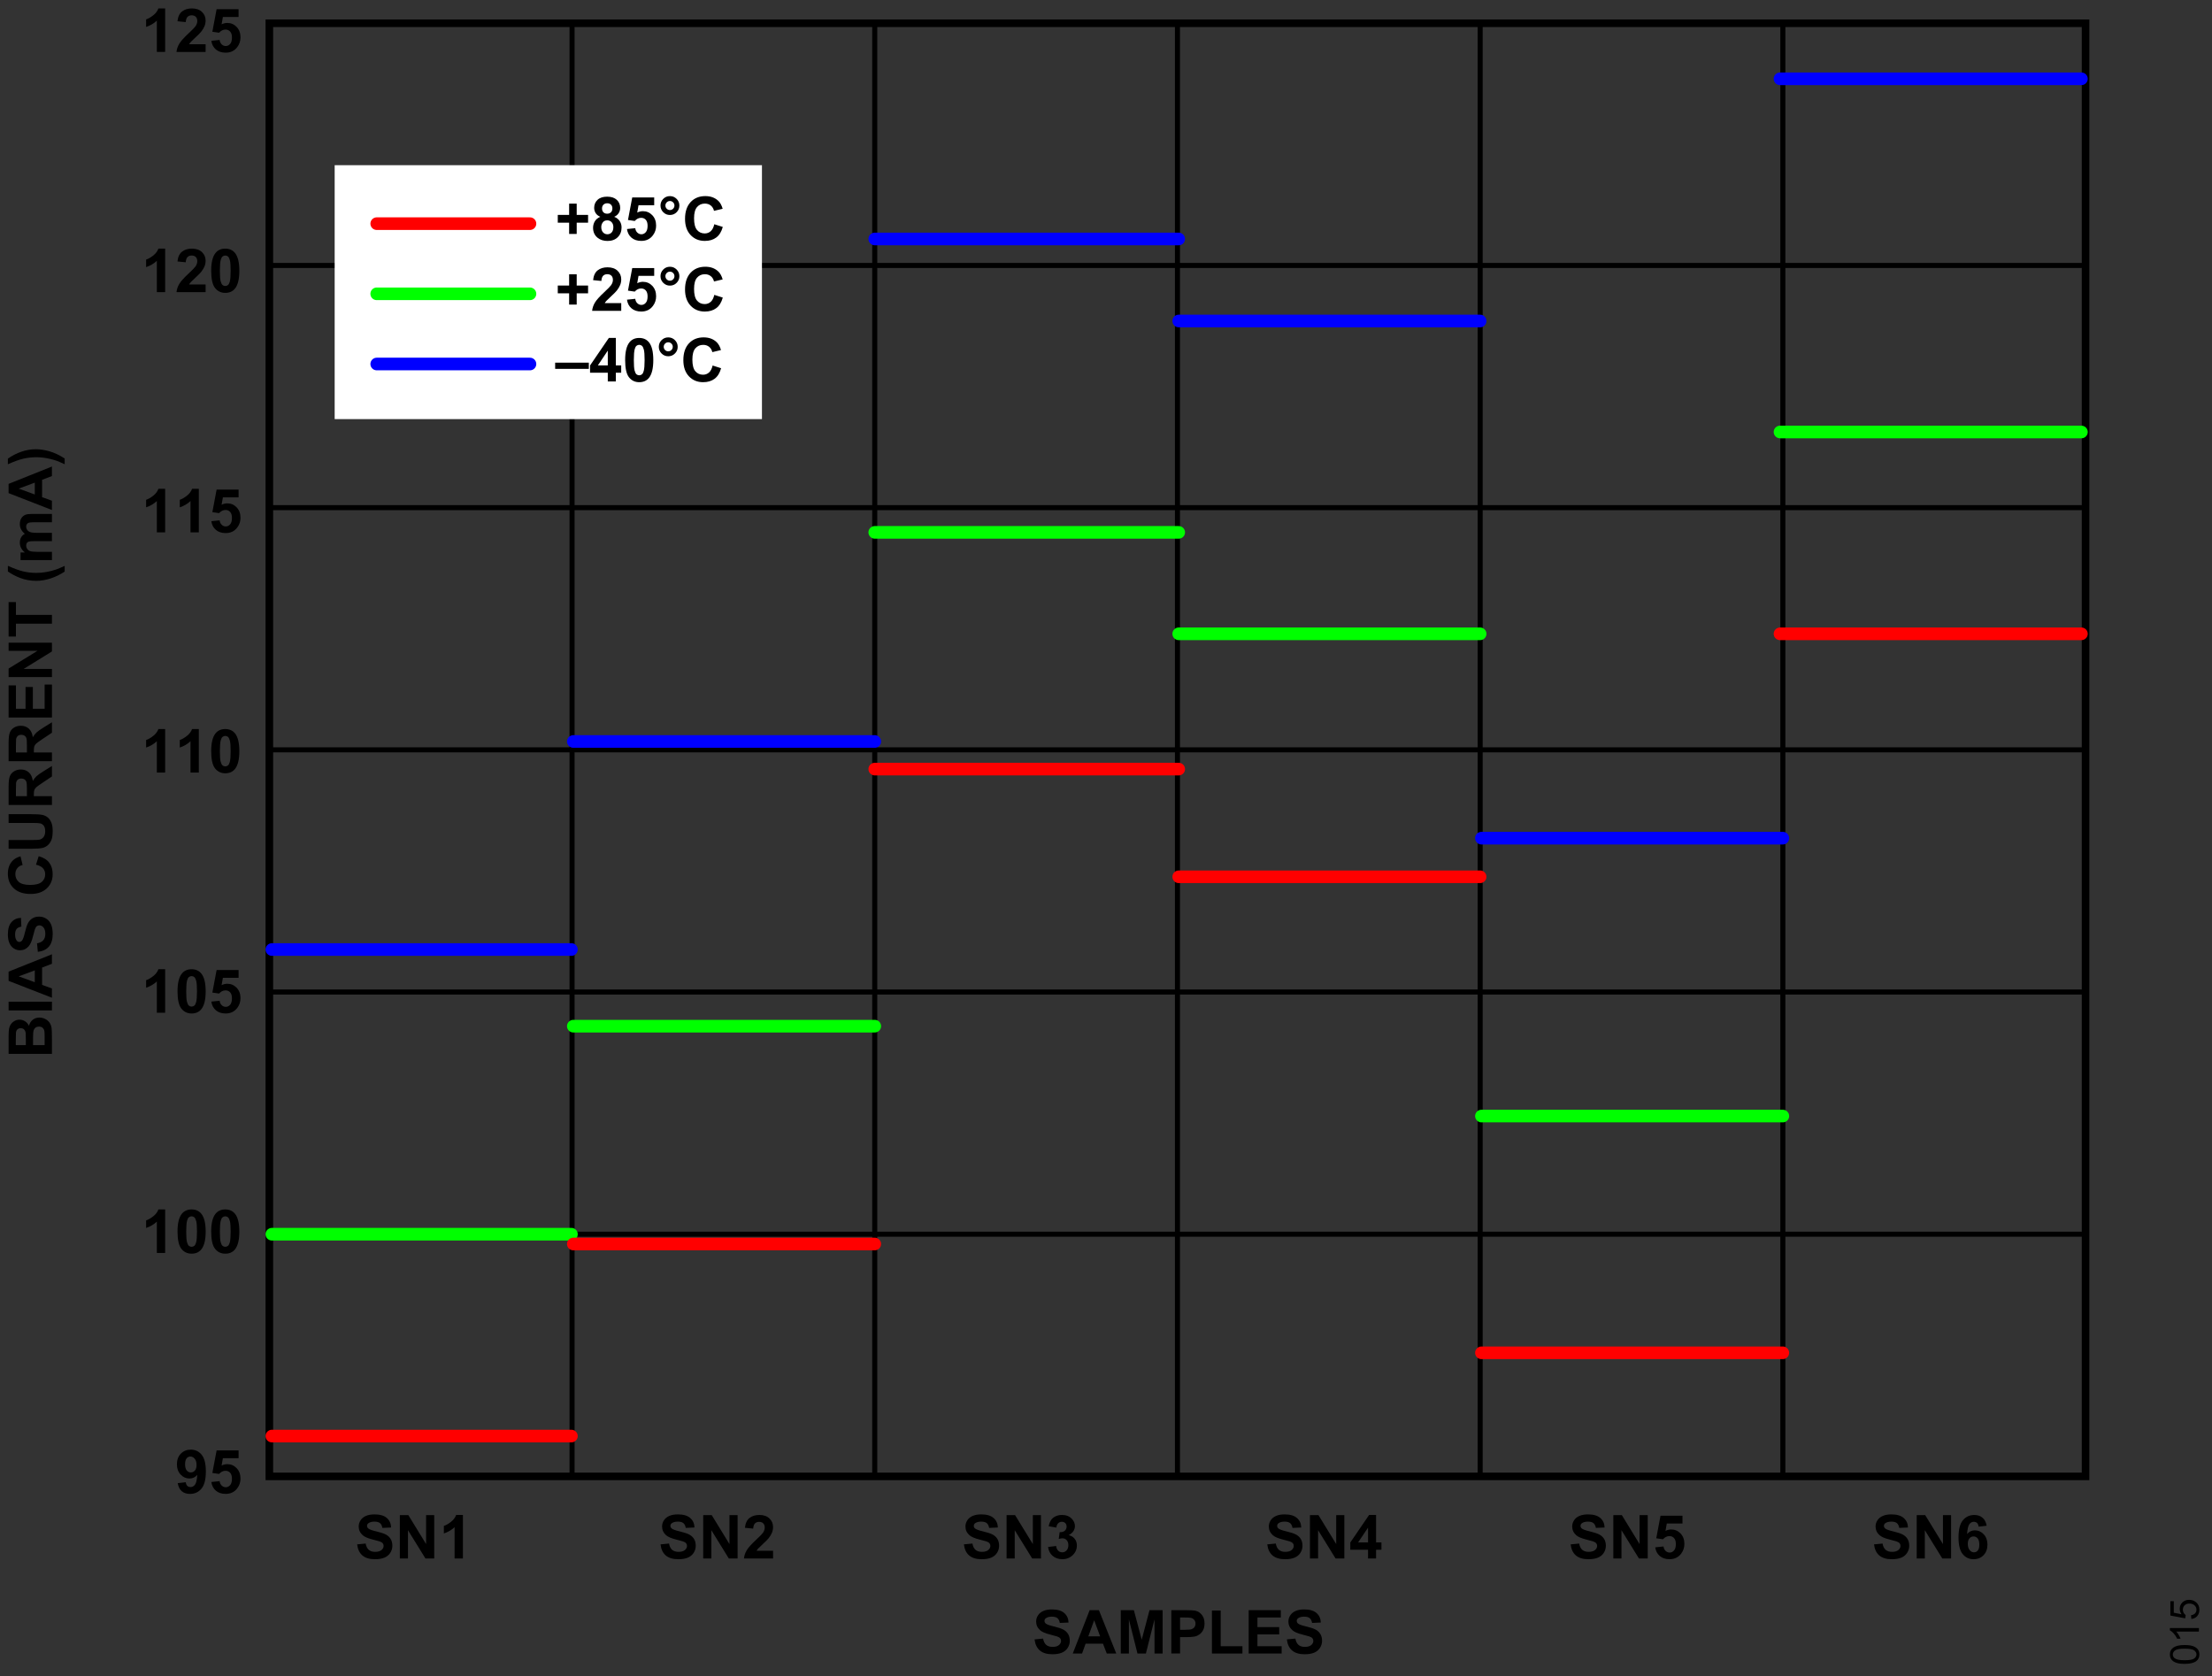 <?xml version="1.0" encoding="utf-8"?>
<!-- Generator: Adobe Illustrator 26.3.1, SVG Export Plug-In . SVG Version: 6.00 Build 0)  -->
<svg version="1.1" id="Layer_1" xmlns="http://www.w3.org/2000/svg" xmlns:xlink="http://www.w3.org/1999/xlink" x="0px" y="0px"
	 viewBox="0 0 219.227 166.116" enable-background="new 0 0 219.227 166.116" xml:space="preserve">
<rect x="0" y="0" width="219.227" height="166.116" fill="#333333" stroke="none"/>
<g>
	<path d="M16.367,5.147h-0.823V2.045c-0.301,0.281-0.655,0.489-1.063,0.624V1.922c0.215-0.07,0.448-0.204,0.7-0.4
		s0.425-0.425,0.519-0.687h0.668V5.147z"/>
	<path d="M20.378,4.383v0.765h-2.886c0.031-0.289,0.125-0.563,0.281-0.822s0.465-0.602,0.926-1.03
		c0.371-0.346,0.599-0.58,0.683-0.703c0.113-0.17,0.17-0.338,0.17-0.504c0-0.184-0.049-0.325-0.148-0.423s-0.235-0.148-0.409-0.148
		c-0.172,0-0.309,0.052-0.41,0.155s-0.16,0.275-0.176,0.516l-0.82-0.082c0.049-0.453,0.202-0.778,0.46-0.976s0.58-0.296,0.967-0.296
		c0.424,0,0.757,0.114,0.999,0.343s0.363,0.513,0.363,0.853c0,0.193-0.035,0.377-0.104,0.552s-0.179,0.358-0.33,0.549
		c-0.1,0.127-0.279,0.31-0.539,0.548s-0.424,0.396-0.494,0.475s-0.125,0.154-0.168,0.229H20.378z"/>
	<path d="M20.946,4.043l0.82-0.085c0.023,0.186,0.093,0.333,0.208,0.441s0.248,0.163,0.398,0.163c0.172,0,0.317-0.07,0.437-0.209
		s0.179-0.35,0.179-0.631c0-0.264-0.059-0.461-0.177-0.593S22.539,2.93,22.35,2.93c-0.236,0-0.448,0.104-0.636,0.313l-0.668-0.097
		l0.422-2.235h2.177v0.771h-1.553l-0.129,0.729c0.184-0.092,0.371-0.138,0.562-0.138c0.365,0,0.675,0.133,0.929,0.398
		s0.381,0.61,0.381,1.034c0,0.354-0.103,0.669-0.308,0.946c-0.279,0.379-0.667,0.568-1.163,0.568c-0.396,0-0.72-0.106-0.97-0.319
		S20.995,4.402,20.946,4.043z"/>
</g>
<g>
	<path d="M17.615,146.974l0.797-0.088c0.02,0.162,0.07,0.282,0.152,0.36s0.19,0.117,0.325,0.117c0.17,0,0.314-0.078,0.434-0.234
		s0.195-0.48,0.229-0.973c-0.207,0.24-0.466,0.36-0.776,0.36c-0.338,0-0.629-0.13-0.875-0.391s-0.368-0.6-0.368-1.018
		c0-0.436,0.129-0.787,0.388-1.053s0.588-0.4,0.989-0.4c0.436,0,0.793,0.168,1.072,0.505s0.419,0.891,0.419,1.663
		c0,0.785-0.146,1.352-0.437,1.699s-0.67,0.521-1.137,0.521c-0.336,0-0.607-0.089-0.814-0.268S17.674,147.329,17.615,146.974z
		 M19.479,145.175c0-0.266-0.061-0.472-0.183-0.618s-0.263-0.22-0.423-0.22c-0.152,0-0.279,0.06-0.379,0.18s-0.151,0.317-0.151,0.59
		c0,0.277,0.055,0.481,0.164,0.611s0.246,0.195,0.41,0.195c0.158,0,0.292-0.062,0.4-0.188S19.479,145.417,19.479,145.175z"/>
	<path d="M20.946,146.862l0.82-0.085c0.023,0.186,0.093,0.333,0.208,0.441s0.248,0.163,0.398,0.163c0.172,0,0.317-0.07,0.437-0.209
		s0.179-0.35,0.179-0.631c0-0.264-0.059-0.461-0.177-0.593s-0.272-0.198-0.461-0.198c-0.236,0-0.448,0.104-0.636,0.313l-0.668-0.097
		l0.422-2.235h2.177v0.771h-1.553l-0.129,0.729c0.184-0.092,0.371-0.138,0.562-0.138c0.365,0,0.675,0.133,0.929,0.398
		s0.381,0.61,0.381,1.034c0,0.354-0.103,0.669-0.308,0.946c-0.279,0.379-0.667,0.568-1.163,0.568c-0.396,0-0.72-0.106-0.97-0.319
		S20.995,147.222,20.946,146.862z"/>
</g>
<g>
	<path d="M16.367,124.164h-0.823v-3.103c-0.301,0.281-0.655,0.489-1.063,0.624v-0.747c0.215-0.07,0.448-0.204,0.7-0.4
		s0.425-0.425,0.519-0.687h0.668V124.164z"/>
	<path d="M18.989,119.851c0.416,0,0.741,0.148,0.976,0.445c0.279,0.352,0.419,0.935,0.419,1.749c0,0.812-0.141,1.396-0.422,1.752
		c-0.232,0.293-0.557,0.439-0.973,0.439c-0.418,0-0.755-0.161-1.011-0.482s-0.384-0.894-0.384-1.718
		c0-0.809,0.141-1.391,0.422-1.746C18.249,119.998,18.573,119.851,18.989,119.851z M18.989,120.534c-0.1,0-0.188,0.032-0.267,0.095
		s-0.139,0.177-0.182,0.341c-0.057,0.213-0.085,0.571-0.085,1.075s0.025,0.85,0.076,1.039s0.115,0.314,0.192,0.376
		s0.166,0.094,0.265,0.094s0.188-0.032,0.267-0.095s0.139-0.177,0.182-0.341c0.057-0.211,0.085-0.568,0.085-1.072
		s-0.025-0.85-0.076-1.039s-0.115-0.314-0.192-0.378S19.089,120.534,18.989,120.534z"/>
	<path d="M22.326,119.851c0.416,0,0.741,0.148,0.976,0.445c0.279,0.352,0.419,0.935,0.419,1.749c0,0.812-0.141,1.396-0.422,1.752
		c-0.232,0.293-0.557,0.439-0.973,0.439c-0.418,0-0.755-0.161-1.011-0.482s-0.384-0.894-0.384-1.718
		c0-0.809,0.141-1.391,0.422-1.746C21.586,119.998,21.91,119.851,22.326,119.851z M22.326,120.534c-0.1,0-0.188,0.032-0.267,0.095
		s-0.139,0.177-0.182,0.341c-0.057,0.213-0.085,0.571-0.085,1.075s0.025,0.85,0.076,1.039s0.115,0.314,0.192,0.376
		s0.166,0.094,0.265,0.094s0.188-0.032,0.267-0.095s0.139-0.177,0.182-0.341c0.057-0.211,0.085-0.568,0.085-1.072
		s-0.025-0.85-0.076-1.039s-0.115-0.314-0.192-0.378S22.426,120.534,22.326,120.534z"/>
</g>
<g>
	<path d="M16.367,100.36h-0.823v-3.103c-0.301,0.281-0.655,0.489-1.063,0.624v-0.747c0.215-0.07,0.448-0.204,0.7-0.4
		s0.425-0.425,0.519-0.687h0.668V100.36z"/>
	<path d="M18.989,96.048c0.416,0,0.741,0.148,0.976,0.445c0.279,0.352,0.419,0.935,0.419,1.749c0,0.812-0.141,1.396-0.422,1.752
		c-0.232,0.293-0.557,0.439-0.973,0.439c-0.418,0-0.755-0.161-1.011-0.482s-0.384-0.894-0.384-1.718
		c0-0.809,0.141-1.391,0.422-1.746C18.249,96.194,18.573,96.048,18.989,96.048z M18.989,96.73c-0.1,0-0.188,0.032-0.267,0.095
		s-0.139,0.177-0.182,0.341c-0.057,0.213-0.085,0.571-0.085,1.075s0.025,0.85,0.076,1.039s0.115,0.314,0.192,0.376
		s0.166,0.094,0.265,0.094s0.188-0.032,0.267-0.095s0.139-0.177,0.182-0.341c0.057-0.211,0.085-0.568,0.085-1.072
		s-0.025-0.85-0.076-1.039s-0.115-0.314-0.192-0.378S19.089,96.73,18.989,96.73z"/>
	<path d="M20.946,99.256l0.82-0.085c0.023,0.186,0.093,0.333,0.208,0.441s0.248,0.163,0.398,0.163c0.172,0,0.317-0.07,0.437-0.209
		s0.179-0.35,0.179-0.631c0-0.264-0.059-0.461-0.177-0.593s-0.272-0.198-0.461-0.198c-0.236,0-0.448,0.104-0.636,0.313l-0.668-0.097
		l0.422-2.235h2.177v0.771h-1.553l-0.129,0.729c0.184-0.092,0.371-0.138,0.562-0.138c0.365,0,0.675,0.133,0.929,0.398
		s0.381,0.61,0.381,1.034c0,0.354-0.103,0.669-0.308,0.946c-0.279,0.379-0.667,0.568-1.163,0.568c-0.396,0-0.72-0.106-0.97-0.319
		S20.995,99.615,20.946,99.256z"/>
</g>
<g>
	<path d="M16.367,76.557h-0.823v-3.103c-0.301,0.281-0.655,0.489-1.063,0.624v-0.747c0.215-0.07,0.448-0.204,0.7-0.4
		s0.425-0.425,0.519-0.687h0.668V76.557z"/>
	<path d="M19.704,76.557h-0.823v-3.103c-0.301,0.281-0.655,0.489-1.063,0.624v-0.747c0.215-0.07,0.448-0.204,0.7-0.4
		s0.425-0.425,0.519-0.687h0.668V76.557z"/>
	<path d="M22.326,72.245c0.416,0,0.741,0.148,0.976,0.445c0.279,0.352,0.419,0.935,0.419,1.749c0,0.812-0.141,1.396-0.422,1.752
		c-0.232,0.293-0.557,0.439-0.973,0.439c-0.418,0-0.755-0.161-1.011-0.482s-0.384-0.894-0.384-1.718
		c0-0.809,0.141-1.391,0.422-1.746C21.586,72.391,21.91,72.245,22.326,72.245z M22.326,72.927c-0.1,0-0.188,0.032-0.267,0.095
		s-0.139,0.177-0.182,0.341c-0.057,0.213-0.085,0.571-0.085,1.075s0.025,0.85,0.076,1.039s0.115,0.314,0.192,0.376
		s0.166,0.094,0.265,0.094s0.188-0.032,0.267-0.095s0.139-0.177,0.182-0.341c0.057-0.211,0.085-0.568,0.085-1.072
		s-0.025-0.85-0.076-1.039s-0.115-0.314-0.192-0.378S22.426,72.927,22.326,72.927z"/>
</g>
<g>
	<path d="M16.367,52.754h-0.823v-3.103c-0.301,0.281-0.655,0.489-1.063,0.624v-0.747c0.215-0.07,0.448-0.204,0.7-0.4
		s0.425-0.425,0.519-0.687h0.668V52.754z"/>
	<path d="M19.704,52.754h-0.823v-3.103c-0.301,0.281-0.655,0.489-1.063,0.624v-0.747c0.215-0.07,0.448-0.204,0.7-0.4
		s0.425-0.425,0.519-0.687h0.668V52.754z"/>
	<path d="M20.946,51.649l0.82-0.085c0.023,0.186,0.093,0.333,0.208,0.441s0.248,0.163,0.398,0.163c0.172,0,0.317-0.07,0.437-0.209
		s0.179-0.35,0.179-0.631c0-0.264-0.059-0.461-0.177-0.593s-0.272-0.198-0.461-0.198c-0.236,0-0.448,0.104-0.636,0.313l-0.668-0.097
		l0.422-2.235h2.177v0.771h-1.553l-0.129,0.729c0.184-0.092,0.371-0.138,0.562-0.138c0.365,0,0.675,0.133,0.929,0.398
		s0.381,0.61,0.381,1.034c0,0.354-0.103,0.669-0.308,0.946c-0.279,0.379-0.667,0.568-1.163,0.568c-0.396,0-0.72-0.106-0.97-0.319
		S20.995,52.009,20.946,51.649z"/>
</g>
<g>
	<path d="M16.367,28.951h-0.823v-3.103c-0.301,0.281-0.655,0.489-1.063,0.624v-0.747c0.215-0.07,0.448-0.204,0.7-0.4
		s0.425-0.425,0.519-0.687h0.668V28.951z"/>
	<path d="M20.378,28.186v0.765h-2.886c0.031-0.289,0.125-0.563,0.281-0.822s0.465-0.602,0.926-1.03
		c0.371-0.346,0.599-0.58,0.683-0.703c0.113-0.17,0.17-0.338,0.17-0.504c0-0.184-0.049-0.325-0.148-0.423s-0.235-0.148-0.409-0.148
		c-0.172,0-0.309,0.052-0.41,0.155s-0.16,0.275-0.176,0.516l-0.82-0.082c0.049-0.453,0.202-0.778,0.46-0.976s0.58-0.296,0.967-0.296
		c0.424,0,0.757,0.114,0.999,0.343s0.363,0.513,0.363,0.853c0,0.193-0.035,0.377-0.104,0.552s-0.179,0.358-0.33,0.549
		c-0.1,0.127-0.279,0.31-0.539,0.548s-0.424,0.396-0.494,0.475s-0.125,0.154-0.168,0.229H20.378z"/>
	<path d="M22.326,24.638c0.416,0,0.741,0.148,0.976,0.445c0.279,0.352,0.419,0.935,0.419,1.749c0,0.812-0.141,1.396-0.422,1.752
		c-0.232,0.293-0.557,0.439-0.973,0.439c-0.418,0-0.755-0.161-1.011-0.482s-0.384-0.894-0.384-1.718
		c0-0.809,0.141-1.391,0.422-1.746C21.586,24.785,21.91,24.638,22.326,24.638z M22.326,25.321c-0.1,0-0.188,0.032-0.267,0.095
		s-0.139,0.177-0.182,0.341c-0.057,0.213-0.085,0.571-0.085,1.075s0.025,0.85,0.076,1.039s0.115,0.314,0.192,0.376
		s0.166,0.094,0.265,0.094s0.188-0.032,0.267-0.095s0.139-0.177,0.182-0.341c0.057-0.211,0.085-0.568,0.085-1.072
		s-0.025-0.85-0.076-1.039s-0.115-0.314-0.192-0.378S22.426,25.321,22.326,25.321z"/>
</g>
<g>
	<path d="M35.396,153.042l0.844-0.082c0.051,0.283,0.154,0.491,0.309,0.624s0.365,0.199,0.628,0.199c0.279,0,0.49-0.059,0.631-0.177
		s0.212-0.256,0.212-0.415c0-0.102-0.03-0.188-0.089-0.259s-0.164-0.133-0.312-0.186c-0.102-0.035-0.333-0.098-0.694-0.188
		c-0.465-0.115-0.791-0.257-0.979-0.425c-0.264-0.236-0.396-0.524-0.396-0.864c0-0.219,0.062-0.423,0.186-0.614
		s0.303-0.335,0.536-0.435s0.515-0.149,0.845-0.149c0.539,0,0.945,0.118,1.217,0.354s0.416,0.552,0.429,0.946l-0.867,0.038
		c-0.037-0.221-0.117-0.379-0.239-0.476s-0.305-0.145-0.549-0.145c-0.252,0-0.449,0.052-0.592,0.155
		c-0.092,0.066-0.138,0.155-0.138,0.267c0,0.102,0.043,0.188,0.129,0.261c0.109,0.092,0.375,0.188,0.797,0.287
		s0.734,0.203,0.936,0.309s0.36,0.252,0.475,0.437s0.171,0.413,0.171,0.684c0,0.246-0.068,0.477-0.205,0.691s-0.33,0.375-0.58,0.479
		s-0.562,0.157-0.935,0.157c-0.543,0-0.96-0.125-1.251-0.376S35.453,153.523,35.396,153.042z"/>
	<path d="M39.627,154.44v-4.295h0.844l1.758,2.868v-2.868h0.806v4.295h-0.87l-1.731-2.801v2.801H39.627z"/>
	<path d="M45.876,154.44h-0.823v-3.103c-0.301,0.281-0.655,0.489-1.063,0.624v-0.747c0.215-0.07,0.448-0.204,0.7-0.4
		s0.425-0.425,0.519-0.687h0.668V154.44z"/>
</g>
<g>
	<path d="M185.73,153.042l0.844-0.082c0.051,0.283,0.154,0.491,0.309,0.624s0.365,0.199,0.628,0.199c0.279,0,0.49-0.059,0.631-0.177
		s0.212-0.256,0.212-0.415c0-0.102-0.03-0.188-0.089-0.259s-0.164-0.133-0.312-0.186c-0.102-0.035-0.333-0.098-0.694-0.188
		c-0.465-0.115-0.791-0.257-0.979-0.425c-0.264-0.236-0.396-0.524-0.396-0.864c0-0.219,0.062-0.423,0.186-0.614
		s0.303-0.335,0.536-0.435s0.515-0.149,0.845-0.149c0.539,0,0.945,0.118,1.217,0.354s0.416,0.552,0.429,0.946l-0.867,0.038
		c-0.037-0.221-0.117-0.379-0.239-0.476s-0.305-0.145-0.549-0.145c-0.252,0-0.449,0.052-0.592,0.155
		c-0.092,0.066-0.138,0.155-0.138,0.267c0,0.102,0.043,0.188,0.129,0.261c0.109,0.092,0.375,0.188,0.797,0.287
		s0.734,0.203,0.936,0.309s0.36,0.252,0.475,0.437s0.171,0.413,0.171,0.684c0,0.246-0.068,0.477-0.205,0.691s-0.33,0.375-0.58,0.479
		s-0.562,0.157-0.935,0.157c-0.543,0-0.96-0.125-1.251-0.376S185.787,153.523,185.73,153.042z"/>
	<path d="M189.96,154.44v-4.295h0.844l1.758,2.868v-2.868h0.806v4.295h-0.87l-1.731-2.801v2.801H189.96z"/>
	<path d="M196.892,151.197l-0.797,0.088c-0.02-0.164-0.07-0.285-0.152-0.363s-0.188-0.117-0.319-0.117
		c-0.174,0-0.321,0.078-0.441,0.234s-0.196,0.481-0.227,0.976c0.205-0.242,0.46-0.363,0.765-0.363c0.344,0,0.638,0.131,0.883,0.393
		s0.368,0.6,0.368,1.014c0,0.439-0.129,0.792-0.387,1.058s-0.589,0.398-0.993,0.398c-0.434,0-0.79-0.168-1.069-0.505
		s-0.419-0.889-0.419-1.657c0-0.787,0.146-1.354,0.437-1.702s0.669-0.521,1.134-0.521c0.326,0,0.596,0.091,0.81,0.274
		S196.833,150.849,196.892,151.197z M195.026,152.993c0,0.268,0.062,0.474,0.185,0.62s0.264,0.218,0.422,0.218
		c0.152,0,0.279-0.06,0.381-0.179s0.152-0.314,0.152-0.586c0-0.279-0.055-0.484-0.164-0.614s-0.246-0.195-0.41-0.195
		c-0.158,0-0.292,0.062-0.401,0.186S195.026,152.75,195.026,152.993z"/>
</g>
<g>
	<path d="M155.663,153.042l0.844-0.082c0.051,0.283,0.154,0.491,0.309,0.624s0.365,0.199,0.628,0.199
		c0.279,0,0.49-0.059,0.631-0.177s0.212-0.256,0.212-0.415c0-0.102-0.03-0.188-0.089-0.259s-0.164-0.133-0.312-0.186
		c-0.102-0.035-0.333-0.098-0.694-0.188c-0.465-0.115-0.791-0.257-0.979-0.425c-0.264-0.236-0.396-0.524-0.396-0.864
		c0-0.219,0.062-0.423,0.186-0.614s0.303-0.335,0.536-0.435s0.515-0.149,0.845-0.149c0.539,0,0.945,0.118,1.217,0.354
		s0.416,0.552,0.429,0.946l-0.867,0.038c-0.037-0.221-0.117-0.379-0.239-0.476s-0.305-0.145-0.549-0.145
		c-0.252,0-0.449,0.052-0.592,0.155c-0.092,0.066-0.138,0.155-0.138,0.267c0,0.102,0.043,0.188,0.129,0.261
		c0.109,0.092,0.375,0.188,0.797,0.287s0.734,0.203,0.936,0.309s0.36,0.252,0.475,0.437s0.171,0.413,0.171,0.684
		c0,0.246-0.068,0.477-0.205,0.691s-0.33,0.375-0.58,0.479s-0.562,0.157-0.935,0.157c-0.543,0-0.96-0.125-1.251-0.376
		S155.72,153.523,155.663,153.042z"/>
	<path d="M159.894,154.44v-4.295h0.844l1.758,2.868v-2.868h0.806v4.295h-0.87l-1.731-2.801v2.801H159.894z"/>
	<path d="M164.048,153.335l0.82-0.085c0.023,0.186,0.093,0.333,0.208,0.441s0.248,0.163,0.398,0.163c0.172,0,0.317-0.07,0.437-0.209
		s0.179-0.35,0.179-0.631c0-0.264-0.059-0.461-0.177-0.593s-0.272-0.198-0.461-0.198c-0.236,0-0.448,0.104-0.636,0.313l-0.668-0.097
		l0.422-2.235h2.177v0.771h-1.553l-0.129,0.729c0.184-0.092,0.371-0.138,0.562-0.138c0.365,0,0.675,0.133,0.929,0.398
		s0.381,0.61,0.381,1.034c0,0.354-0.103,0.669-0.308,0.946c-0.279,0.379-0.667,0.568-1.163,0.568c-0.396,0-0.72-0.106-0.97-0.319
		S164.097,153.695,164.048,153.335z"/>
</g>
<g>
	<path d="M125.597,153.042l0.844-0.082c0.051,0.283,0.154,0.491,0.309,0.624s0.365,0.199,0.628,0.199
		c0.279,0,0.49-0.059,0.631-0.177s0.212-0.256,0.212-0.415c0-0.102-0.03-0.188-0.089-0.259s-0.164-0.133-0.312-0.186
		c-0.102-0.035-0.333-0.098-0.694-0.188c-0.465-0.115-0.791-0.257-0.979-0.425c-0.264-0.236-0.396-0.524-0.396-0.864
		c0-0.219,0.062-0.423,0.186-0.614s0.303-0.335,0.536-0.435s0.515-0.149,0.845-0.149c0.539,0,0.945,0.118,1.217,0.354
		s0.416,0.552,0.429,0.946l-0.867,0.038c-0.037-0.221-0.117-0.379-0.239-0.476s-0.305-0.145-0.549-0.145
		c-0.252,0-0.449,0.052-0.592,0.155c-0.092,0.066-0.138,0.155-0.138,0.267c0,0.102,0.043,0.188,0.129,0.261
		c0.109,0.092,0.375,0.188,0.797,0.287s0.734,0.203,0.936,0.309s0.36,0.252,0.475,0.437s0.171,0.413,0.171,0.684
		c0,0.246-0.068,0.477-0.205,0.691s-0.33,0.375-0.58,0.479s-0.562,0.157-0.935,0.157c-0.543,0-0.96-0.125-1.251-0.376
		S125.653,153.523,125.597,153.042z"/>
	<path d="M129.827,154.44v-4.295h0.844l1.758,2.868v-2.868h0.806v4.295h-0.87l-1.731-2.801v2.801H129.827z"/>
	<path d="M135.584,154.44v-0.864h-1.758v-0.721l1.863-2.728h0.691v2.725h0.533v0.724h-0.533v0.864H135.584z M135.584,152.852v-1.468
		l-0.987,1.468H135.584z"/>
</g>
<g>
	<path d="M95.53,153.042l0.844-0.082c0.051,0.283,0.154,0.491,0.309,0.624s0.365,0.199,0.628,0.199c0.279,0,0.49-0.059,0.631-0.177
		s0.212-0.256,0.212-0.415c0-0.102-0.03-0.188-0.089-0.259s-0.164-0.133-0.312-0.186c-0.102-0.035-0.333-0.098-0.694-0.188
		c-0.465-0.115-0.791-0.257-0.979-0.425c-0.264-0.236-0.396-0.524-0.396-0.864c0-0.219,0.062-0.423,0.186-0.614
		s0.303-0.335,0.536-0.435s0.515-0.149,0.845-0.149c0.539,0,0.945,0.118,1.217,0.354s0.416,0.552,0.429,0.946l-0.867,0.038
		c-0.037-0.221-0.117-0.379-0.239-0.476s-0.305-0.145-0.549-0.145c-0.252,0-0.449,0.052-0.592,0.155
		c-0.092,0.066-0.138,0.155-0.138,0.267c0,0.102,0.043,0.188,0.129,0.261c0.109,0.092,0.375,0.188,0.797,0.287
		s0.734,0.203,0.936,0.309s0.36,0.252,0.475,0.437s0.171,0.413,0.171,0.684c0,0.246-0.068,0.477-0.205,0.691s-0.33,0.375-0.58,0.479
		s-0.562,0.157-0.935,0.157c-0.543,0-0.96-0.125-1.251-0.376S95.586,153.523,95.53,153.042z"/>
	<path d="M99.76,154.44v-4.295h0.844l1.758,2.868v-2.868h0.806v4.295h-0.87l-1.731-2.801v2.801H99.76z"/>
	<path d="M103.874,153.3l0.797-0.097c0.025,0.203,0.094,0.358,0.205,0.466s0.246,0.161,0.404,0.161c0.17,0,0.313-0.064,0.429-0.193
		s0.174-0.303,0.174-0.521c0-0.207-0.056-0.371-0.167-0.492s-0.247-0.182-0.407-0.182c-0.105,0-0.231,0.021-0.378,0.062l0.091-0.671
		c0.223,0.006,0.393-0.042,0.51-0.145s0.176-0.239,0.176-0.409c0-0.145-0.043-0.26-0.129-0.346s-0.2-0.129-0.343-0.129
		c-0.141,0-0.261,0.049-0.36,0.146s-0.16,0.24-0.182,0.428l-0.759-0.129c0.053-0.26,0.132-0.467,0.239-0.623
		s0.255-0.277,0.445-0.366s0.404-0.133,0.64-0.133c0.404,0,0.729,0.129,0.973,0.387c0.201,0.211,0.302,0.449,0.302,0.715
		c0,0.377-0.206,0.678-0.618,0.902c0.246,0.053,0.443,0.171,0.59,0.354s0.221,0.405,0.221,0.665c0,0.377-0.138,0.698-0.413,0.964
		s-0.618,0.398-1.028,0.398c-0.389,0-0.711-0.112-0.967-0.335S103.915,153.662,103.874,153.3z"/>
</g>
<g>
	<path d="M65.463,153.042l0.844-0.082c0.051,0.283,0.154,0.491,0.309,0.624s0.365,0.199,0.628,0.199c0.279,0,0.49-0.059,0.631-0.177
		s0.212-0.256,0.212-0.415c0-0.102-0.03-0.188-0.089-0.259s-0.164-0.133-0.312-0.186c-0.102-0.035-0.333-0.098-0.694-0.188
		c-0.465-0.115-0.791-0.257-0.979-0.425c-0.264-0.236-0.396-0.524-0.396-0.864c0-0.219,0.062-0.423,0.186-0.614
		s0.303-0.335,0.536-0.435s0.515-0.149,0.845-0.149c0.539,0,0.945,0.118,1.217,0.354s0.416,0.552,0.429,0.946l-0.867,0.038
		c-0.037-0.221-0.117-0.379-0.239-0.476s-0.305-0.145-0.549-0.145c-0.252,0-0.449,0.052-0.592,0.155
		c-0.092,0.066-0.138,0.155-0.138,0.267c0,0.102,0.043,0.188,0.129,0.261c0.109,0.092,0.375,0.188,0.797,0.287
		s0.734,0.203,0.936,0.309s0.36,0.252,0.475,0.437s0.171,0.413,0.171,0.684c0,0.246-0.068,0.477-0.205,0.691s-0.33,0.375-0.58,0.479
		s-0.562,0.157-0.935,0.157c-0.543,0-0.96-0.125-1.251-0.376S65.52,153.523,65.463,153.042z"/>
	<path d="M69.694,154.44v-4.295h0.844l1.758,2.868v-2.868h0.806v4.295h-0.87l-1.731-2.801v2.801H69.694z"/>
	<path d="M76.617,153.675v0.765h-2.886c0.031-0.289,0.125-0.563,0.281-0.822s0.465-0.602,0.926-1.03
		c0.371-0.346,0.599-0.58,0.683-0.703c0.113-0.17,0.17-0.338,0.17-0.504c0-0.184-0.049-0.325-0.148-0.423s-0.235-0.148-0.409-0.148
		c-0.172,0-0.309,0.052-0.41,0.155s-0.16,0.275-0.176,0.516l-0.82-0.082c0.049-0.453,0.202-0.778,0.46-0.976s0.58-0.296,0.967-0.296
		c0.424,0,0.757,0.114,0.999,0.343s0.363,0.513,0.363,0.853c0,0.193-0.035,0.377-0.104,0.552s-0.179,0.358-0.33,0.549
		c-0.1,0.127-0.279,0.31-0.539,0.548s-0.424,0.396-0.494,0.475s-0.125,0.154-0.168,0.229H76.617z"/>
</g>
<g>
	<rect x="0.852" y="2.689" fill="none" width="6.573" height="143.706"/>
	<path d="M0.853,104.435v-1.717c0-0.34,0.014-0.593,0.042-0.76s0.087-0.316,0.177-0.448s0.209-0.242,0.359-0.33
		s0.317-0.132,0.502-0.132c0.201,0,0.386,0.054,0.554,0.163s0.294,0.255,0.378,0.441c0.076-0.262,0.206-0.463,0.39-0.604
		s0.399-0.211,0.647-0.211c0.195,0,0.385,0.045,0.57,0.136s0.332,0.215,0.442,0.372s0.178,0.351,0.204,0.582
		c0.016,0.145,0.025,0.493,0.029,1.046v1.462H0.853z M1.567,103.568h0.993V103c0-0.338-0.005-0.548-0.015-0.63
		c-0.018-0.148-0.069-0.265-0.154-0.35s-0.197-0.127-0.335-0.127c-0.133,0-0.241,0.037-0.324,0.11s-0.133,0.182-0.151,0.327
		c-0.01,0.086-0.015,0.333-0.015,0.741V103.568z M3.275,103.568h1.148v-0.803c0-0.312-0.009-0.511-0.026-0.595
		c-0.023-0.129-0.081-0.234-0.171-0.315s-0.212-0.122-0.365-0.122c-0.129,0-0.238,0.031-0.328,0.094s-0.155,0.153-0.196,0.271
		s-0.062,0.375-0.062,0.769V103.568z"/>
	<path d="M5.147,100.131H0.853v-0.867h4.295V100.131z"/>
	<path d="M5.147,94.565v0.943l-0.976,0.375V97.6l0.976,0.354v0.92l-4.295-1.673v-0.917L5.147,94.565z M3.448,96.162l-1.594,0.592
		l1.594,0.58V96.162z"/>
	<path d="M3.75,94.325l-0.082-0.844c0.283-0.051,0.491-0.154,0.624-0.309s0.199-0.365,0.199-0.628c0-0.279-0.059-0.49-0.177-0.631
		S4.058,91.7,3.899,91.7c-0.102,0-0.188,0.03-0.259,0.089s-0.133,0.164-0.186,0.312c-0.035,0.102-0.098,0.333-0.188,0.694
		c-0.115,0.465-0.257,0.791-0.425,0.979c-0.236,0.264-0.524,0.396-0.864,0.396c-0.219,0-0.423-0.062-0.614-0.186
		s-0.335-0.303-0.435-0.536s-0.149-0.515-0.149-0.845c0-0.539,0.118-0.945,0.354-1.217s0.552-0.416,0.946-0.429l0.038,0.867
		c-0.221,0.037-0.379,0.117-0.476,0.239s-0.145,0.305-0.145,0.549c0,0.252,0.052,0.449,0.155,0.592
		c0.066,0.092,0.155,0.138,0.267,0.138c0.102,0,0.188-0.043,0.261-0.129c0.092-0.109,0.188-0.375,0.287-0.797
		s0.203-0.734,0.309-0.936s0.252-0.36,0.437-0.475s0.413-0.171,0.684-0.171c0.246,0,0.477,0.068,0.691,0.205s0.375,0.33,0.479,0.58
		s0.157,0.562,0.157,0.935c0,0.543-0.125,0.96-0.376,1.251S4.23,94.268,3.75,94.325z"/>
	<path d="M3.568,85.688l0.267-0.841c0.469,0.129,0.817,0.343,1.044,0.643s0.341,0.68,0.341,1.141c0,0.57-0.195,1.039-0.584,1.406
		s-0.922,0.551-1.598,0.551c-0.715,0-1.27-0.185-1.666-0.554s-0.593-0.854-0.593-1.456c0-0.525,0.155-0.952,0.466-1.28
		c0.184-0.195,0.447-0.342,0.791-0.439l0.205,0.858c-0.223,0.051-0.398,0.157-0.527,0.318s-0.193,0.357-0.193,0.587
		c0,0.318,0.114,0.577,0.343,0.775s0.599,0.297,1.11,0.297c0.543,0,0.93-0.098,1.16-0.293s0.346-0.449,0.346-0.762
		c0-0.23-0.073-0.429-0.22-0.595S3.883,85.76,3.568,85.688z"/>
	<path d="M0.853,84.109v-0.867h2.326c0.369,0,0.608-0.011,0.718-0.032c0.176-0.037,0.317-0.125,0.423-0.265s0.16-0.331,0.16-0.573
		c0-0.246-0.05-0.432-0.151-0.557s-0.224-0.2-0.371-0.226s-0.39-0.038-0.729-0.038H0.853v-0.867h2.256
		c0.516,0,0.88,0.023,1.093,0.07s0.393,0.133,0.539,0.259s0.263,0.294,0.35,0.505s0.13,0.486,0.13,0.826
		c0,0.41-0.047,0.721-0.142,0.933s-0.218,0.379-0.369,0.502s-0.31,0.204-0.476,0.243c-0.246,0.057-0.609,0.085-1.09,0.085H0.853z"/>
	<path d="M5.147,79.767H0.853v-1.825c0-0.459,0.039-0.792,0.116-1s0.214-0.375,0.412-0.5s0.423-0.188,0.677-0.188
		c0.322,0,0.588,0.095,0.798,0.284s0.342,0.473,0.397,0.85c0.109-0.188,0.229-0.342,0.36-0.464s0.363-0.287,0.697-0.494l0.838-0.524
		v1.037L4.213,77.57c-0.334,0.223-0.544,0.375-0.631,0.457s-0.146,0.169-0.179,0.261s-0.048,0.237-0.048,0.437V78.9h1.793V79.767z
		 M2.669,78.9v-0.642c0-0.416-0.018-0.676-0.053-0.779s-0.096-0.185-0.182-0.243s-0.193-0.088-0.322-0.088
		c-0.145,0-0.261,0.039-0.35,0.116S1.617,77.45,1.594,77.59c-0.01,0.07-0.015,0.281-0.015,0.633V78.9H2.669z"/>
	<path d="M5.147,75.434H0.853v-1.825c0-0.459,0.039-0.792,0.116-1s0.214-0.375,0.412-0.5s0.423-0.188,0.677-0.188
		c0.322,0,0.588,0.095,0.798,0.284s0.342,0.473,0.397,0.85c0.109-0.188,0.229-0.342,0.36-0.464s0.363-0.287,0.697-0.494l0.838-0.524
		v1.037l-0.935,0.627c-0.334,0.223-0.544,0.375-0.631,0.457s-0.146,0.169-0.179,0.261s-0.048,0.237-0.048,0.437v0.176h1.793V75.434z
		 M2.669,74.567v-0.642c0-0.416-0.018-0.676-0.053-0.779s-0.096-0.185-0.182-0.243s-0.193-0.088-0.322-0.088
		c-0.145,0-0.261,0.039-0.35,0.116s-0.145,0.186-0.168,0.327c-0.01,0.07-0.015,0.281-0.015,0.633v0.677H2.669z"/>
	<path d="M5.147,71.104H0.853v-3.185h0.727v2.317h0.952v-2.156h0.724v2.156h1.169v-2.399h0.724V71.104z"/>
	<path d="M5.147,67.093H0.853V66.25l2.868-1.758H0.853v-0.806h4.295v0.87l-2.801,1.731h2.801V67.093z"/>
	<path d="M5.147,61.802H1.579v1.274H0.853v-3.413h0.727v1.271h3.568V61.802z"/>
	<path d="M6.41,56.078v0.565c-0.451,0.299-0.92,0.526-1.406,0.683S4.047,57.56,3.592,57.56c-0.564,0-1.099-0.097-1.603-0.29
		c-0.438-0.168-0.841-0.381-1.21-0.639v-0.562c0.592,0.268,1.095,0.452,1.51,0.552s0.855,0.151,1.32,0.151
		c0.32,0,0.648-0.03,0.984-0.089s0.655-0.141,0.958-0.245C5.751,56.37,6.037,56.25,6.41,56.078z"/>
	<path d="M2.036,55.506v-0.759h0.425c-0.33-0.271-0.495-0.595-0.495-0.97c0-0.199,0.041-0.372,0.123-0.519s0.206-0.267,0.372-0.36
		c-0.166-0.137-0.29-0.284-0.372-0.442s-0.123-0.327-0.123-0.507c0-0.229,0.046-0.422,0.139-0.58s0.229-0.276,0.409-0.354
		c0.133-0.057,0.348-0.085,0.645-0.085h1.989v0.823H3.369c-0.309,0-0.508,0.028-0.598,0.085c-0.117,0.076-0.176,0.193-0.176,0.352
		c0,0.115,0.035,0.224,0.105,0.325s0.173,0.175,0.309,0.22s0.35,0.067,0.643,0.067h1.494v0.823H3.442
		c-0.303,0-0.498,0.015-0.586,0.044s-0.153,0.075-0.196,0.136s-0.064,0.145-0.064,0.25c0,0.127,0.034,0.241,0.103,0.343
		s0.167,0.174,0.296,0.218s0.343,0.066,0.642,0.066h1.512v0.823H2.036z"/>
	<path d="M5.147,46.231v0.943l-0.976,0.375v1.717l0.976,0.354v0.92l-4.295-1.673v-0.917L5.147,46.231z M3.448,47.828l-1.594,0.592
		L3.448,49V47.828z"/>
	<path d="M6.41,46.005c-0.348-0.162-0.614-0.276-0.8-0.343s-0.399-0.128-0.642-0.185s-0.472-0.099-0.69-0.126
		s-0.441-0.041-0.669-0.041c-0.465,0-0.905,0.05-1.32,0.149s-0.918,0.283-1.51,0.551v-0.56c0.42-0.295,0.865-0.524,1.336-0.687
		s0.948-0.245,1.433-0.245c0.408,0,0.846,0.064,1.312,0.193c0.523,0.146,1.04,0.388,1.55,0.724V46.005z"/>
</g>
<g>
	<rect x="26.822" y="159.561" fill="none" width="179.996" height="6.383"/>
	<path d="M102.535,162.46l0.844-0.082c0.051,0.283,0.154,0.491,0.309,0.624s0.365,0.199,0.628,0.199c0.279,0,0.49-0.059,0.631-0.177
		s0.212-0.256,0.212-0.415c0-0.102-0.03-0.188-0.089-0.259s-0.164-0.133-0.312-0.186c-0.102-0.035-0.333-0.098-0.694-0.188
		c-0.465-0.115-0.791-0.257-0.979-0.425c-0.264-0.236-0.396-0.524-0.396-0.864c0-0.219,0.062-0.423,0.186-0.614
		s0.303-0.335,0.536-0.435s0.515-0.149,0.845-0.149c0.539,0,0.945,0.118,1.217,0.354s0.416,0.552,0.429,0.946l-0.867,0.038
		c-0.037-0.221-0.117-0.379-0.239-0.476s-0.305-0.145-0.549-0.145c-0.252,0-0.449,0.052-0.592,0.155
		c-0.092,0.066-0.138,0.155-0.138,0.267c0,0.102,0.043,0.188,0.129,0.261c0.109,0.092,0.375,0.188,0.797,0.287
		s0.734,0.203,0.936,0.309s0.36,0.252,0.475,0.437s0.171,0.413,0.171,0.684c0,0.246-0.068,0.477-0.205,0.691s-0.33,0.375-0.58,0.479
		s-0.562,0.157-0.935,0.157c-0.543,0-0.96-0.125-1.251-0.376S102.592,162.94,102.535,162.46z"/>
	<path d="M110.63,163.857h-0.943l-0.375-0.976h-1.717l-0.354,0.976h-0.92l1.673-4.295h0.917L110.63,163.857z M109.033,162.158
		l-0.592-1.594l-0.58,1.594H109.033z"/>
	<path d="M111.078,163.857v-4.295h1.298l0.779,2.93l0.771-2.93h1.301v4.295h-0.806v-3.381l-0.853,3.381h-0.835l-0.85-3.381v3.381
		H111.078z"/>
	<path d="M116.088,163.857v-4.295h1.392c0.527,0,0.871,0.021,1.031,0.064c0.246,0.064,0.452,0.205,0.618,0.42
		s0.249,0.495,0.249,0.836c0,0.264-0.048,0.485-0.144,0.665s-0.217,0.321-0.365,0.423s-0.297,0.17-0.45,0.204
		c-0.207,0.041-0.507,0.062-0.899,0.062h-0.565v1.62H116.088z M116.955,160.289v1.219h0.475c0.342,0,0.57-0.022,0.686-0.067
		s0.206-0.115,0.271-0.211s0.098-0.207,0.098-0.334c0-0.156-0.046-0.285-0.138-0.387s-0.208-0.165-0.349-0.19
		c-0.104-0.02-0.312-0.029-0.624-0.029H116.955z"/>
	<path d="M120.113,163.857v-4.26h0.867v3.536h2.156v0.724H120.113z"/>
	<path d="M123.755,163.857v-4.295h3.185v0.727h-2.317v0.952h2.156v0.724h-2.156v1.169h2.399v0.724H123.755z"/>
	<path d="M127.537,162.46l0.844-0.082c0.051,0.283,0.154,0.491,0.309,0.624s0.365,0.199,0.628,0.199c0.279,0,0.49-0.059,0.631-0.177
		s0.212-0.256,0.212-0.415c0-0.102-0.03-0.188-0.089-0.259s-0.164-0.133-0.312-0.186c-0.102-0.035-0.333-0.098-0.694-0.188
		c-0.465-0.115-0.791-0.257-0.979-0.425c-0.264-0.236-0.396-0.524-0.396-0.864c0-0.219,0.062-0.423,0.186-0.614
		s0.303-0.335,0.536-0.435s0.515-0.149,0.845-0.149c0.539,0,0.945,0.118,1.217,0.354s0.416,0.552,0.429,0.946l-0.867,0.038
		c-0.037-0.221-0.117-0.379-0.239-0.476s-0.305-0.145-0.549-0.145c-0.252,0-0.449,0.052-0.592,0.155
		c-0.092,0.066-0.138,0.155-0.138,0.267c0,0.102,0.043,0.188,0.129,0.261c0.109,0.092,0.375,0.188,0.797,0.287
		s0.734,0.203,0.936,0.309s0.36,0.252,0.475,0.437s0.171,0.413,0.171,0.684c0,0.246-0.068,0.477-0.205,0.691s-0.33,0.375-0.58,0.479
		s-0.562,0.157-0.935,0.157c-0.543,0-0.96-0.125-1.251-0.376S127.594,162.94,127.537,162.46z"/>
</g>
<g>
	<rect x="26.695" y="2.306" fill="none" stroke="#000000" stroke-width="0.75" width="180" height="144"/>
	<line fill="none" stroke="#000000" stroke-width="0.5" x1="26.695" y1="26.306" x2="206.695" y2="26.306"/>
	<line fill="none" stroke="#000000" stroke-width="0.5" x1="26.695" y1="50.306" x2="206.695" y2="50.306"/>
	<line fill="none" stroke="#000000" stroke-width="0.5" x1="26.695" y1="74.306" x2="206.695" y2="74.306"/>
	<line fill="none" stroke="#000000" stroke-width="0.5" x1="26.695" y1="98.306" x2="206.695" y2="98.306"/>
	<line fill="none" stroke="#000000" stroke-width="0.5" x1="26.695" y1="122.306" x2="206.695" y2="122.306"/>
	<line fill="none" stroke="#000000" stroke-width="0.5" x1="176.695" y1="146.306" x2="176.695" y2="2.306"/>
	<line fill="none" stroke="#000000" stroke-width="0.5" x1="146.695" y1="146.306" x2="146.695" y2="2.306"/>
	<line fill="none" stroke="#000000" stroke-width="0.5" x1="116.695" y1="146.306" x2="116.695" y2="2.306"/>
	<line fill="none" stroke="#000000" stroke-width="0.5" x1="86.695" y1="146.306" x2="86.695" y2="2.306"/>
	<line fill="none" stroke="#000000" stroke-width="0.5" x1="56.695" y1="146.306" x2="56.695" y2="2.306"/>
</g>
<g>
	<rect x="33.168" y="16.37" fill="#FFFFFF" width="42.347" height="25.162"/>
	<g>
		<path d="M56.405,23.183v-1.116H55.28v-0.771h1.125V20.18h0.75v1.116h1.128v0.771h-1.128v1.116H56.405z"/>
		<path d="M59.496,21.484c-0.213-0.09-0.368-0.213-0.464-0.371s-0.145-0.33-0.145-0.517c0-0.32,0.112-0.585,0.335-0.794
			s0.542-0.313,0.954-0.313c0.408,0,0.725,0.104,0.951,0.313s0.338,0.474,0.338,0.794c0,0.199-0.052,0.376-0.155,0.532
			s-0.249,0.274-0.437,0.356c0.238,0.096,0.419,0.235,0.543,0.419s0.186,0.396,0.186,0.636c0,0.396-0.126,0.719-0.379,0.967
			s-0.589,0.372-1.009,0.372c-0.391,0-0.716-0.103-0.976-0.308c-0.307-0.242-0.46-0.574-0.46-0.996c0-0.232,0.058-0.446,0.173-0.64
			S59.248,21.589,59.496,21.484z M59.59,22.495c0,0.227,0.058,0.403,0.174,0.53s0.261,0.19,0.435,0.19
			c0.17,0,0.311-0.061,0.422-0.183s0.167-0.298,0.167-0.529c0-0.201-0.057-0.363-0.17-0.485s-0.257-0.183-0.431-0.183
			c-0.201,0-0.351,0.069-0.45,0.208S59.59,22.333,59.59,22.495z M59.666,20.655c0,0.164,0.046,0.292,0.139,0.384
			s0.216,0.138,0.371,0.138c0.156,0,0.281-0.046,0.375-0.139s0.141-0.221,0.141-0.385c0-0.154-0.046-0.278-0.139-0.371
			s-0.215-0.139-0.368-0.139c-0.158,0-0.284,0.047-0.378,0.141S59.666,20.5,59.666,20.655z"/>
		<path d="M62.139,22.697l0.82-0.085c0.023,0.186,0.093,0.333,0.208,0.441s0.248,0.163,0.398,0.163c0.172,0,0.317-0.07,0.437-0.209
			s0.179-0.35,0.179-0.631c0-0.264-0.059-0.461-0.177-0.593s-0.272-0.198-0.461-0.198c-0.236,0-0.448,0.104-0.636,0.313L62.238,21.8
			l0.422-2.235h2.177v0.771h-1.553l-0.129,0.729c0.184-0.092,0.371-0.138,0.562-0.138c0.365,0,0.675,0.133,0.929,0.398
			s0.381,0.61,0.381,1.034c0,0.354-0.103,0.669-0.308,0.946c-0.279,0.379-0.667,0.568-1.163,0.568c-0.396,0-0.72-0.106-0.97-0.319
			S62.188,23.056,62.139,22.697z"/>
		<path d="M65.461,20.368c0-0.26,0.091-0.48,0.274-0.662s0.403-0.272,0.661-0.272s0.478,0.091,0.661,0.274s0.274,0.403,0.274,0.661
			s-0.091,0.478-0.274,0.661s-0.403,0.274-0.661,0.274s-0.478-0.091-0.661-0.274S65.461,20.625,65.461,20.368z M65.947,20.368
			c0,0.123,0.044,0.229,0.132,0.316s0.193,0.132,0.316,0.132s0.229-0.044,0.316-0.132s0.132-0.193,0.132-0.316
			s-0.044-0.229-0.132-0.316s-0.193-0.132-0.316-0.132s-0.229,0.044-0.316,0.132S65.947,20.245,65.947,20.368z"/>
		<path d="M70.793,22.222l0.841,0.267c-0.129,0.469-0.343,0.817-0.643,1.044s-0.68,0.341-1.141,0.341
			c-0.57,0-1.039-0.195-1.406-0.584s-0.551-0.922-0.551-1.598c0-0.715,0.185-1.27,0.554-1.666s0.854-0.593,1.456-0.593
			c0.525,0,0.952,0.155,1.28,0.466c0.195,0.184,0.342,0.447,0.439,0.791l-0.858,0.205c-0.051-0.223-0.157-0.398-0.318-0.527
			s-0.357-0.193-0.587-0.193c-0.318,0-0.577,0.114-0.775,0.343s-0.297,0.599-0.297,1.11c0,0.543,0.098,0.93,0.293,1.16
			s0.449,0.346,0.762,0.346c0.23,0,0.429-0.073,0.595-0.22S70.721,22.537,70.793,22.222z"/>
		<path d="M56.405,30.183v-1.116H55.28v-0.771h1.125V27.18h0.75v1.116h1.128v0.771h-1.128v1.116H56.405z"/>
		<path d="M61.57,30.037v0.765h-2.886c0.031-0.289,0.125-0.563,0.281-0.822s0.465-0.602,0.926-1.03
			c0.371-0.346,0.599-0.58,0.683-0.703c0.113-0.17,0.17-0.338,0.17-0.504c0-0.184-0.049-0.325-0.148-0.423s-0.235-0.148-0.409-0.148
			c-0.172,0-0.309,0.052-0.41,0.155s-0.16,0.275-0.176,0.516l-0.82-0.082c0.049-0.453,0.202-0.778,0.46-0.976
			s0.58-0.296,0.967-0.296c0.424,0,0.757,0.114,0.999,0.343s0.363,0.513,0.363,0.853c0,0.193-0.035,0.377-0.104,0.552
			s-0.179,0.358-0.33,0.549c-0.1,0.127-0.279,0.31-0.539,0.548s-0.424,0.396-0.494,0.475s-0.125,0.154-0.168,0.229H61.57z"/>
		<path d="M62.139,29.697l0.82-0.085c0.023,0.186,0.093,0.333,0.208,0.441s0.248,0.163,0.398,0.163c0.172,0,0.317-0.07,0.437-0.209
			s0.179-0.35,0.179-0.631c0-0.264-0.059-0.461-0.177-0.593s-0.272-0.198-0.461-0.198c-0.236,0-0.448,0.104-0.636,0.313L62.238,28.8
			l0.422-2.235h2.177v0.771h-1.553l-0.129,0.729c0.184-0.092,0.371-0.138,0.562-0.138c0.365,0,0.675,0.133,0.929,0.398
			s0.381,0.61,0.381,1.034c0,0.354-0.103,0.669-0.308,0.946c-0.279,0.379-0.667,0.568-1.163,0.568c-0.396,0-0.72-0.106-0.97-0.319
			S62.188,30.056,62.139,29.697z"/>
		<path d="M65.461,27.368c0-0.26,0.091-0.48,0.274-0.662s0.403-0.272,0.661-0.272s0.478,0.091,0.661,0.274s0.274,0.403,0.274,0.661
			s-0.091,0.478-0.274,0.661s-0.403,0.274-0.661,0.274s-0.478-0.091-0.661-0.274S65.461,27.625,65.461,27.368z M65.947,27.368
			c0,0.123,0.044,0.229,0.132,0.316s0.193,0.132,0.316,0.132s0.229-0.044,0.316-0.132s0.132-0.193,0.132-0.316
			s-0.044-0.229-0.132-0.316s-0.193-0.132-0.316-0.132s-0.229,0.044-0.316,0.132S65.947,27.245,65.947,27.368z"/>
		<path d="M70.793,29.222l0.841,0.267c-0.129,0.469-0.343,0.817-0.643,1.044s-0.68,0.341-1.141,0.341
			c-0.57,0-1.039-0.195-1.406-0.584s-0.551-0.922-0.551-1.598c0-0.715,0.185-1.27,0.554-1.666s0.854-0.593,1.456-0.593
			c0.525,0,0.952,0.155,1.28,0.466c0.195,0.184,0.342,0.447,0.439,0.791l-0.858,0.205c-0.051-0.223-0.157-0.398-0.318-0.527
			s-0.357-0.193-0.587-0.193c-0.318,0-0.577,0.114-0.775,0.343s-0.297,0.599-0.297,1.11c0,0.543,0.098,0.93,0.293,1.16
			s0.449,0.346,0.762,0.346c0.23,0,0.429-0.073,0.595-0.22S70.721,29.537,70.793,29.222z"/>
		<path d="M55.02,36.553v-0.615h3.337v0.615H55.02z"/>
		<path d="M60.237,37.801v-0.864h-1.758v-0.721l1.863-2.728h0.691v2.725h0.533v0.724h-0.533v0.864H60.237z M60.237,36.213v-1.468
			l-0.987,1.468H60.237z"/>
		<path d="M63.352,33.489c0.416,0,0.741,0.148,0.976,0.445c0.279,0.352,0.419,0.935,0.419,1.749c0,0.812-0.141,1.396-0.422,1.752
			c-0.232,0.293-0.557,0.439-0.973,0.439c-0.418,0-0.755-0.161-1.011-0.482s-0.384-0.894-0.384-1.718
			c0-0.809,0.141-1.391,0.422-1.746C62.611,33.635,62.936,33.489,63.352,33.489z M63.352,34.171c-0.1,0-0.188,0.032-0.267,0.095
			s-0.139,0.177-0.182,0.341c-0.057,0.213-0.085,0.571-0.085,1.075s0.025,0.85,0.076,1.039s0.115,0.314,0.192,0.376
			s0.166,0.094,0.265,0.094s0.188-0.032,0.267-0.095s0.139-0.177,0.182-0.341c0.057-0.211,0.085-0.568,0.085-1.072
			s-0.025-0.85-0.076-1.039s-0.115-0.314-0.192-0.378S63.451,34.171,63.352,34.171z"/>
		<path d="M65.294,34.368c0-0.26,0.091-0.48,0.274-0.662s0.403-0.272,0.661-0.272s0.478,0.091,0.661,0.274s0.274,0.403,0.274,0.661
			s-0.091,0.478-0.274,0.661s-0.403,0.274-0.661,0.274s-0.478-0.091-0.661-0.274S65.294,34.625,65.294,34.368z M65.78,34.368
			c0,0.123,0.044,0.229,0.132,0.316s0.193,0.132,0.316,0.132s0.229-0.044,0.316-0.132s0.132-0.193,0.132-0.316
			s-0.044-0.229-0.132-0.316s-0.193-0.132-0.316-0.132S66,33.963,65.912,34.051S65.78,34.245,65.78,34.368z"/>
		<path d="M70.626,36.222l0.841,0.267c-0.129,0.469-0.343,0.817-0.643,1.044s-0.68,0.341-1.141,0.341
			c-0.57,0-1.039-0.195-1.406-0.584s-0.551-0.922-0.551-1.598c0-0.715,0.185-1.27,0.554-1.666s0.854-0.593,1.456-0.593
			c0.525,0,0.952,0.155,1.28,0.466c0.195,0.184,0.342,0.447,0.439,0.791l-0.858,0.205c-0.051-0.223-0.157-0.398-0.318-0.527
			s-0.357-0.193-0.587-0.193c-0.318,0-0.577,0.114-0.775,0.343s-0.297,0.599-0.297,1.11c0,0.543,0.098,0.93,0.293,1.16
			s0.449,0.346,0.762,0.346c0.23,0,0.429-0.073,0.595-0.22S70.554,36.537,70.626,36.222z"/>
	</g>
	
		<line fill="none" stroke="#00FF00" stroke-width="1.25" stroke-linecap="round" stroke-linejoin="round" x1="37.335" y1="29.116" x2="52.524" y2="29.116"/>
	
		<line fill="none" stroke="#FF0000" stroke-width="1.25" stroke-linecap="round" stroke-linejoin="round" x1="52.524" y1="22.163" x2="37.336" y2="22.163"/>
	
		<line fill="none" stroke="#0000FF" stroke-width="1.25" stroke-linecap="round" stroke-linejoin="round" x1="52.524" y1="36.072" x2="37.336" y2="36.072"/>
</g>
<g>
	
		<line fill="none" stroke="#00FF00" stroke-width="1.25" stroke-linecap="round" stroke-linejoin="round" x1="56.634" y1="122.306" x2="26.945" y2="122.306"/>
	
		<line fill="none" stroke="#FF0000" stroke-width="1.25" stroke-linecap="round" stroke-linejoin="round" x1="26.945" y1="142.309" x2="56.632" y2="142.309"/>
	
		<line fill="none" stroke="#0000FF" stroke-width="1.25" stroke-linecap="round" stroke-linejoin="round" x1="26.945" y1="94.095" x2="56.632" y2="94.095"/>
</g>
<line fill="none" stroke="#00FF00" stroke-width="1.25" stroke-linecap="round" stroke-linejoin="round" x1="86.697" y1="101.69" x2="56.819" y2="101.69"/>
<line fill="none" stroke="#FF0000" stroke-width="1.25" stroke-linecap="round" stroke-linejoin="round" x1="56.819" y1="123.277" x2="86.695" y2="123.277"/>
<line fill="none" stroke="#0000FF" stroke-width="1.25" stroke-linecap="round" stroke-linejoin="round" x1="56.819" y1="73.479" x2="86.695" y2="73.479"/>
<line fill="none" stroke="#00FF00" stroke-width="1.25" stroke-linecap="round" stroke-linejoin="round" x1="116.82" y1="52.756" x2="86.694" y2="52.756"/>
<line fill="none" stroke="#FF0000" stroke-width="1.25" stroke-linecap="round" stroke-linejoin="round" x1="86.694" y1="76.215" x2="116.819" y2="76.215"/>
<line fill="none" stroke="#0000FF" stroke-width="1.25" stroke-linecap="round" stroke-linejoin="round" x1="86.694" y1="23.681" x2="116.819" y2="23.681"/>
<line fill="none" stroke="#00FF00" stroke-width="1.25" stroke-linecap="round" stroke-linejoin="round" x1="146.694" y1="62.809" x2="116.82" y2="62.809"/>
<line fill="none" stroke="#FF0000" stroke-width="1.25" stroke-linecap="round" stroke-linejoin="round" x1="116.82" y1="86.887" x2="146.693" y2="86.887"/>
<line fill="none" stroke="#0000FF" stroke-width="1.25" stroke-linecap="round" stroke-linejoin="round" x1="116.82" y1="31.809" x2="146.693" y2="31.809"/>
<line fill="none" stroke="#00FF00" stroke-width="1.25" stroke-linecap="round" stroke-linejoin="round" x1="176.695" y1="110.598" x2="146.821" y2="110.598"/>
<line fill="none" stroke="#FF0000" stroke-width="1.25" stroke-linecap="round" stroke-linejoin="round" x1="146.821" y1="134.059" x2="176.694" y2="134.059"/>
<line fill="none" stroke="#0000FF" stroke-width="1.25" stroke-linecap="round" stroke-linejoin="round" x1="146.821" y1="83.059" x2="176.694" y2="83.059"/>
<line fill="none" stroke="#00FF00" stroke-width="1.25" stroke-linecap="round" stroke-linejoin="round" x1="206.286" y1="42.809" x2="176.412" y2="42.809"/>
<line fill="none" stroke="#FF0000" stroke-width="1.25" stroke-linecap="round" stroke-linejoin="round" x1="176.412" y1="62.809" x2="206.285" y2="62.809"/>
<line fill="none" stroke="#0000FF" stroke-width="1.25" stroke-linecap="round" stroke-linejoin="round" x1="176.412" y1="7.809" x2="206.285" y2="7.809"/>
<g>
	<path d="M216.516,164.884c-0.338,0-0.611-0.035-0.817-0.104s-0.366-0.173-0.478-0.311s-0.168-0.31-0.168-0.519
		c0-0.154,0.031-0.289,0.093-0.404s0.151-0.211,0.268-0.287s0.258-0.135,0.426-0.178s0.393-0.064,0.677-0.064
		c0.336,0,0.607,0.035,0.813,0.104s0.366,0.172,0.479,0.31s0.169,0.311,0.169,0.521c0,0.276-0.099,0.493-0.297,0.65
		C217.442,164.79,217.054,164.884,216.516,164.884z M216.516,164.522c0.47,0,0.783-0.055,0.938-0.165s0.233-0.246,0.233-0.407
		s-0.078-0.297-0.234-0.407s-0.469-0.165-0.938-0.165c-0.471,0-0.785,0.055-0.939,0.165s-0.232,0.247-0.232,0.411
		c0,0.162,0.068,0.291,0.205,0.387C215.724,164.462,216.046,164.522,216.516,164.522z"/>
	<path d="M217.928,161.335v0.352h-2.24c0.081,0.084,0.162,0.196,0.242,0.333s0.141,0.261,0.182,0.37h-0.34
		c-0.092-0.197-0.205-0.369-0.336-0.516s-0.259-0.251-0.383-0.312v-0.227H217.928z"/>
	<path d="M217.178,160.435l-0.031-0.369c0.18-0.027,0.315-0.091,0.405-0.19s0.136-0.22,0.136-0.36c0-0.169-0.064-0.312-0.191-0.43
		s-0.297-0.176-0.508-0.176c-0.201,0-0.359,0.056-0.475,0.169s-0.174,0.26-0.174,0.442c0,0.113,0.026,0.215,0.077,0.307
		s0.118,0.163,0.2,0.215l-0.043,0.33l-1.471-0.277v-1.424h0.336v1.143l0.77,0.154c-0.12-0.172-0.18-0.352-0.18-0.541
		c0-0.25,0.086-0.461,0.26-0.633s0.396-0.258,0.668-0.258c0.259,0,0.483,0.076,0.672,0.227c0.232,0.184,0.348,0.434,0.348,0.752
		c0,0.26-0.073,0.473-0.219,0.638S217.419,160.411,217.178,160.435z"/>
</g>
<g>
</g>
<g>
</g>
<g>
</g>
<g>
</g>
<g>
</g>
<g>
</g>
<g>
</g>
<g>
</g>
<g>
</g>
<g>
</g>
<g>
</g>
<g>
</g>
</svg>
